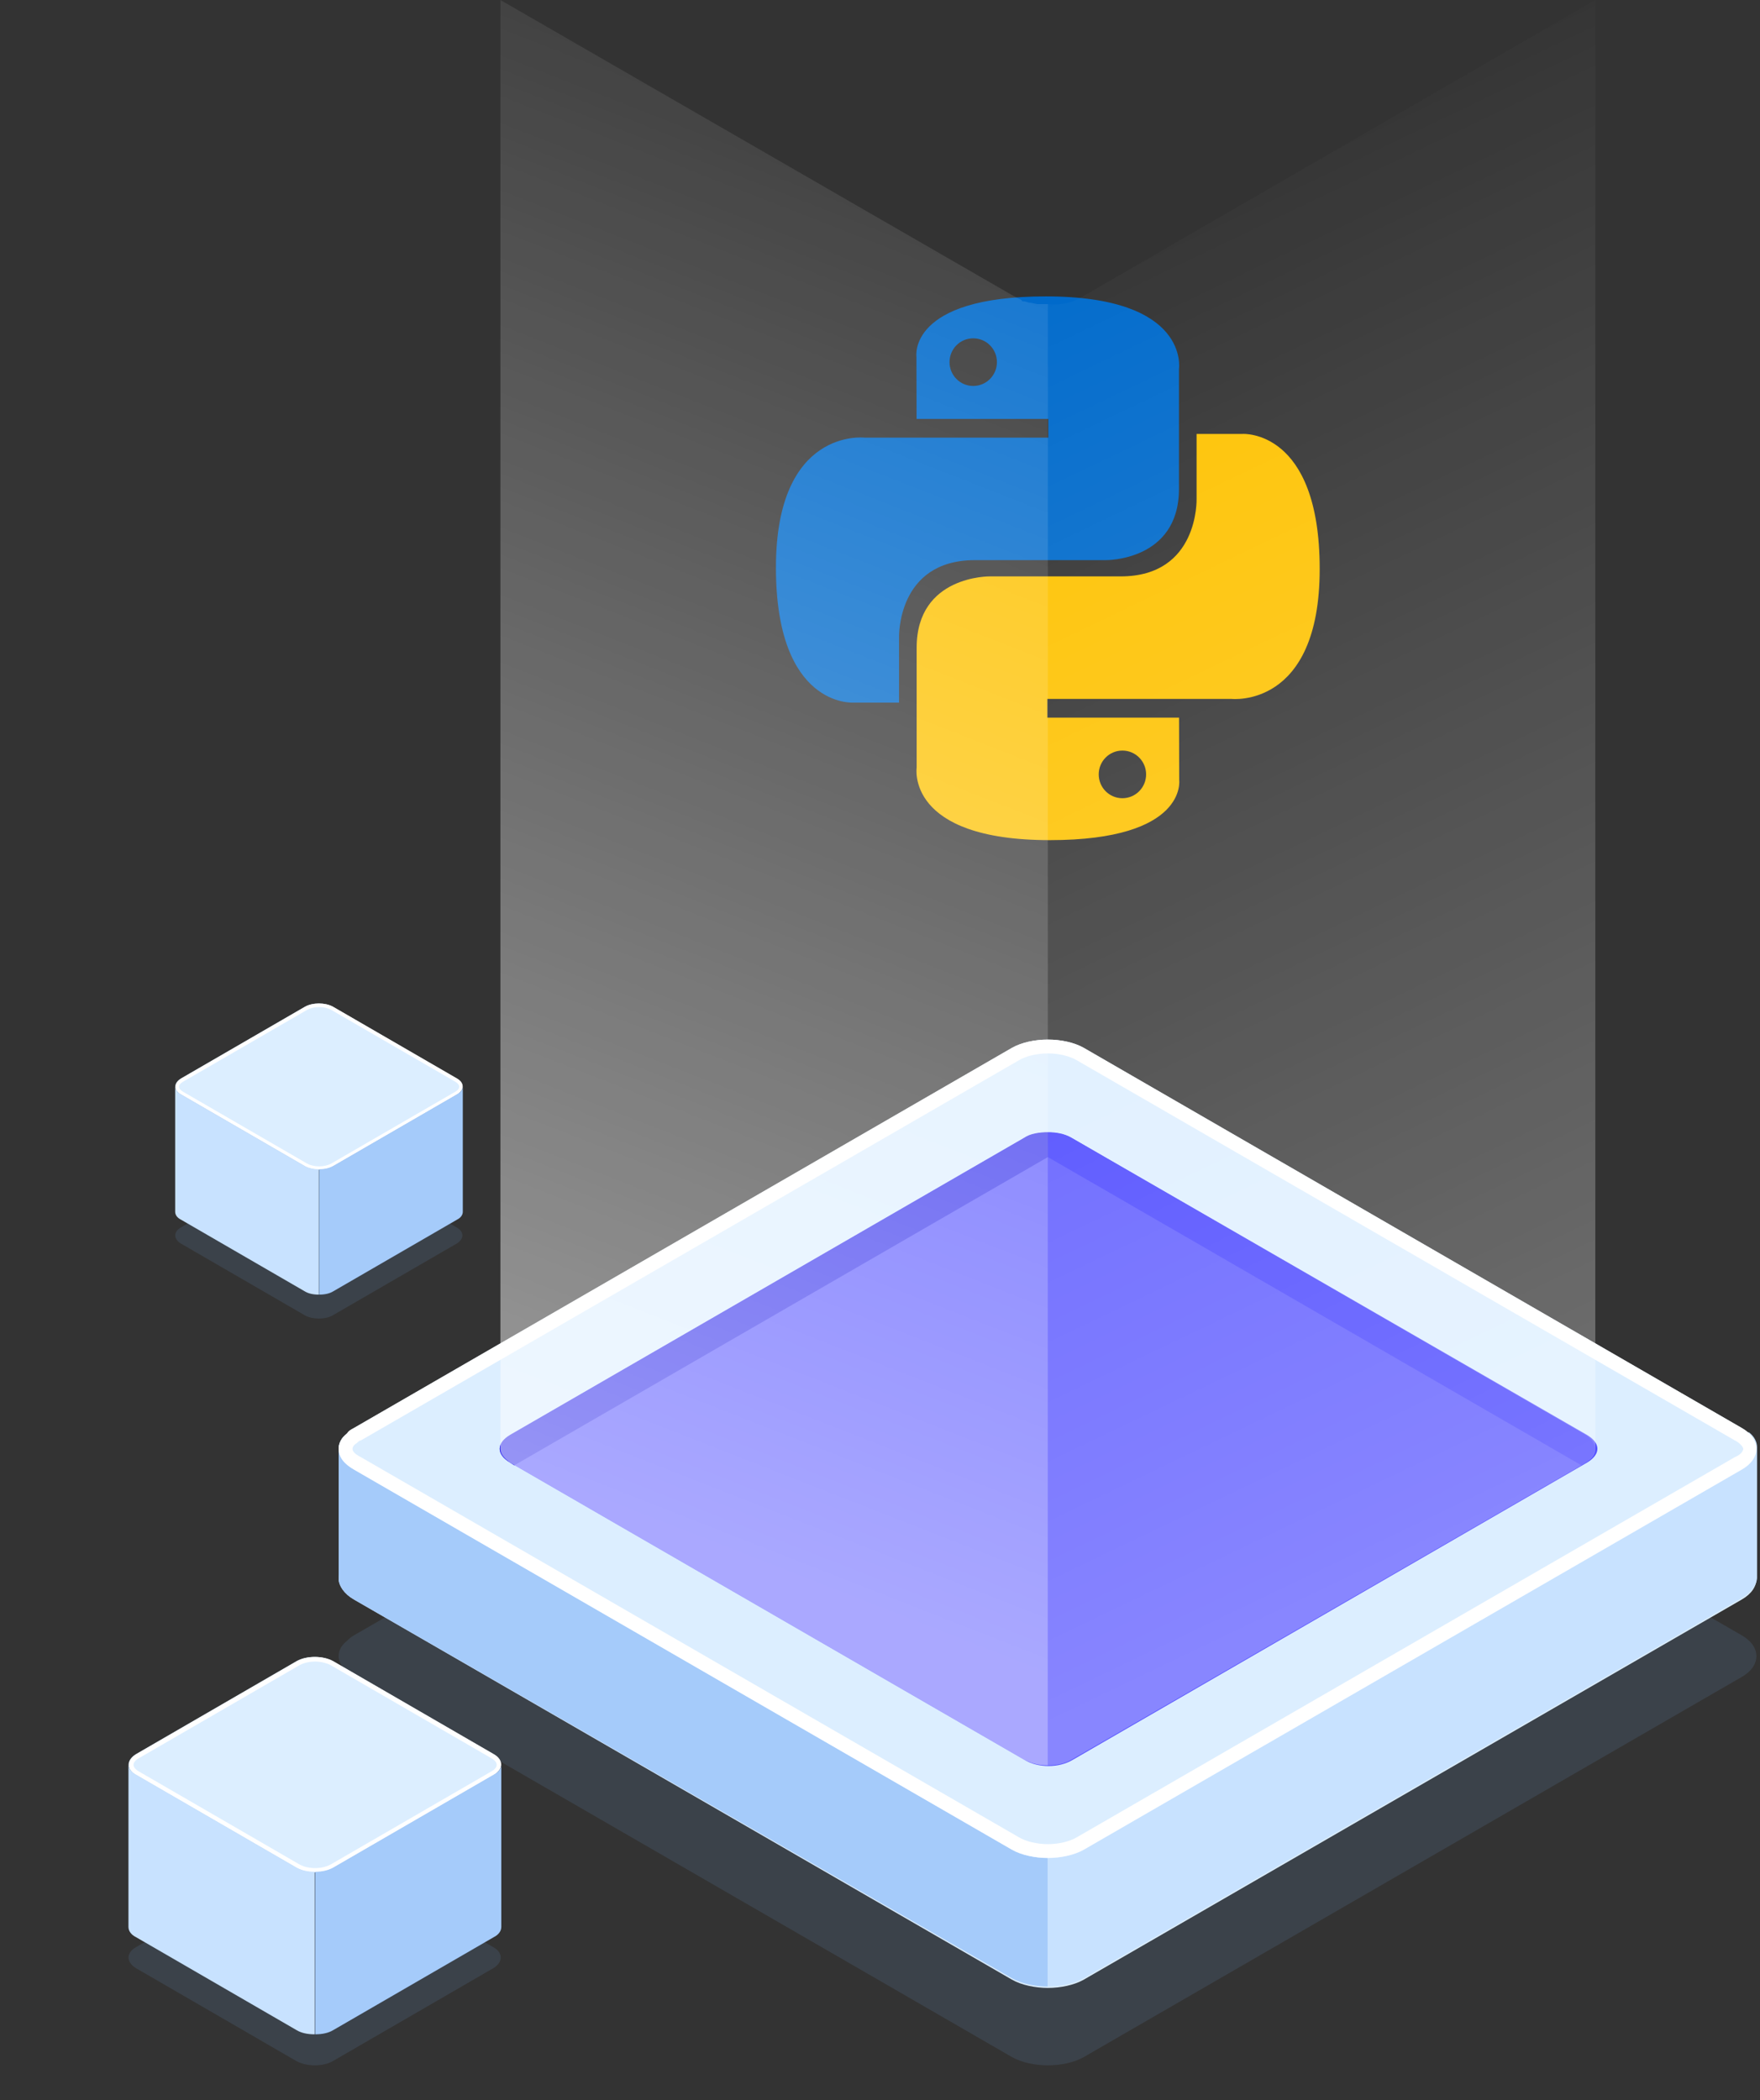 <svg width="424" height="506" viewBox="0 0 424 506" fill="none" xmlns="http://www.w3.org/2000/svg">
<rect x="0" y="0" width="424" height="506" fill="#333333" stroke="none"/>
<path opacity="0.15" d="M419.631 403.982L261.1 495.569C258.768 496.901 255.438 497.567 252.44 497.567C249.443 497.567 246.112 496.901 243.781 495.569L85.249 403.982C82.918 402.65 81.586 400.651 81.586 398.986C81.586 397.654 82.252 396.322 83.584 395.323C83.917 394.989 84.583 394.323 85.249 393.99L243.781 302.403C248.444 299.739 256.437 299.739 261.1 302.403L419.631 393.99C424.294 396.655 424.294 401.317 419.631 403.982Z" fill="#6B99D1"/>
<path d="M419.631 385.331L261.1 476.918C258.768 478.25 255.438 478.916 252.44 478.916C249.443 478.916 246.112 478.25 243.781 476.918L85.249 385.331C82.918 383.999 81.586 382.001 81.586 380.336C81.586 378.337 82.918 376.672 85.249 375.34L110.561 360.686L244.114 283.753C248.777 281.089 256.77 281.089 261.433 283.753L419.964 375.34C424.294 378.004 424.294 382.667 419.631 385.331Z" fill="#DCEEFF"/>
<path d="M252.44 442.615V478.583C249.443 478.583 246.112 477.917 243.781 476.585L85.249 385.331C82.918 383.999 81.586 382.001 81.586 380.335V349.029C81.586 347.697 82.252 346.365 83.584 345.366L110.561 361.019L252.44 442.615Z" fill="#A5CBFA"/>
<path d="M252.439 442.615V478.583C255.437 478.583 258.767 477.917 261.099 476.585L419.63 384.998C421.962 383.666 423.294 381.668 423.294 380.003V348.696C423.294 347.364 422.628 346.032 421.296 345.033L394.319 360.686L252.439 442.615Z" fill="#C8E2FF"/>
<path d="M419.631 354.025L261.1 445.612C258.768 446.944 255.438 447.61 252.44 447.61C249.443 447.61 246.112 446.944 243.781 445.612L85.249 354.025C82.918 352.693 81.586 351.028 81.586 349.029C81.586 347.697 82.252 346.365 83.584 345.366C83.917 345.033 84.583 344.367 85.249 344.034L243.781 252.447C248.444 249.783 256.437 249.783 261.1 252.447L419.631 344.034C424.294 346.698 424.294 351.361 419.631 354.025Z" fill="#DCEEFF"/>
<path d="M252.44 253.779C255.105 253.779 257.769 254.445 259.434 255.444L417.966 347.031C419.298 347.697 419.964 348.696 419.964 349.03C419.964 349.363 419.631 350.362 417.966 351.028L259.434 442.615C257.769 443.614 255.105 444.28 252.44 444.28C249.776 444.28 247.112 443.614 245.446 442.615L86.915 351.028C85.582 350.362 84.916 349.696 84.916 349.03C84.916 348.696 85.249 348.03 85.916 347.697C86.249 347.364 86.582 347.031 86.915 347.031L245.446 255.444C247.112 254.445 249.776 253.779 252.44 253.779ZM252.44 250.449C249.443 250.449 246.112 251.115 243.781 252.447L85.249 344.034C84.583 344.367 83.917 344.7 83.584 345.366C82.252 346.365 81.586 347.697 81.586 349.03C81.586 351.028 82.918 352.693 85.249 354.025L243.781 445.612C246.112 446.944 249.443 447.61 252.44 447.61C255.438 447.61 258.768 446.944 261.1 445.612L419.631 354.025C424.294 351.361 424.294 346.698 419.631 344.034L261.1 252.447C258.768 251.115 255.438 250.449 252.44 250.449Z" fill="white"/>
<path d="M246.779 274.095L122.885 345.699C119.554 347.697 119.554 350.362 122.885 352.36L246.779 423.964C250.11 425.963 255.105 425.963 258.436 423.964L382.33 352.36C385.661 350.362 385.661 347.697 382.33 345.699L258.103 274.095C255.105 272.43 249.777 272.43 246.779 274.095Z" fill="#5451FF"/>
<path d="M381.996 345.699L258.101 274.095C256.436 273.096 254.438 272.763 252.439 272.763V278.757L380.997 353.026L381.996 352.36C384.993 350.362 384.993 347.697 381.996 345.699Z" fill="#3E3AFF"/>
<path d="M252.441 272.763C250.443 272.763 248.111 273.096 246.779 274.095L122.885 345.699C119.554 347.697 119.554 350.362 122.885 352.36L123.884 353.026L252.441 278.757V272.763Z" fill="#2B27EC"/>
<path d="M251.956 71.406C218.701 71.406 220.777 85.903 220.777 85.903L220.814 100.921H252.549V105.43H208.21C208.21 105.43 186.93 103.004 186.93 136.734C186.93 170.464 205.503 169.268 205.503 169.268H216.588V153.616C216.588 153.616 215.991 134.945 234.865 134.945C253.74 134.945 266.34 134.945 266.34 134.945C266.34 134.945 284.024 135.233 284.024 117.765C284.024 100.298 284.024 88.884 284.024 88.884C284.024 88.884 286.709 71.406 251.956 71.406ZM234.457 81.505C237.615 81.505 240.167 84.07 240.167 87.244C240.167 90.418 237.615 92.983 234.457 92.983C231.3 92.983 228.748 90.418 228.748 87.244C228.748 84.07 231.3 81.505 234.457 81.505Z" fill="#006ACB"/>
<path d="M252.899 202.4C286.155 202.4 284.078 187.903 284.078 187.903L284.041 172.885H252.306V168.375H296.646C296.646 168.375 317.926 170.801 317.926 137.072C317.926 103.342 299.352 104.538 299.352 104.538H288.267V120.19C288.267 120.19 288.865 138.86 269.99 138.86C251.116 138.86 238.515 138.86 238.515 138.86C238.515 138.86 220.831 138.573 220.831 156.04C220.831 173.507 220.831 184.922 220.831 184.922C220.831 184.922 218.146 202.4 252.899 202.4ZM270.398 192.3C267.241 192.3 264.689 189.735 264.689 186.561C264.689 183.388 267.241 180.822 270.398 180.822C273.555 180.822 276.107 183.388 276.107 186.561C276.107 189.735 273.555 192.3 270.398 192.3Z" fill="#FEC200"/>
<path opacity="0.3" d="M261.099 71.271C258.434 72.936 255.77 73.603 252.439 73.269V425.296C254.438 425.296 256.436 424.963 258.101 423.964L380.997 353.026C383.328 351.694 384.327 350.695 384.327 349.029V0L261.099 71.271Z" fill="url(#paint0_linear)"/>
<path opacity="0.5" d="M252.44 73.269C251.774 73.269 251.108 73.269 250.109 73.269C249.443 73.269 248.777 72.936 248.111 72.936C247.778 72.936 247.112 72.603 246.779 72.603C246.446 72.603 246.112 72.603 246.112 72.27C245.446 71.937 244.78 71.604 244.114 71.271L120.553 0V349.029C120.553 350.362 121.552 351.361 122.884 352.36L246.779 423.964C248.777 424.963 250.442 425.296 252.44 425.296V73.269Z" fill="url(#paint1_linear)"/>
<path opacity="0.15" d="M32.733 469.121L71.451 446.699C73.795 445.361 77.7 445.361 80.155 446.699L118.873 469.121C121.217 470.46 121.217 472.691 118.873 474.141L80.155 496.563C77.811 497.902 73.906 497.902 71.451 496.563L32.733 474.141C30.389 472.691 30.389 470.46 32.733 469.121Z" fill="#6B99D1"/>
<path d="M32.731 422.604L71.449 400.182C73.793 398.843 77.698 398.843 80.153 400.182L118.871 422.604C121.215 423.942 121.215 426.173 118.871 427.624L80.153 450.045C77.809 451.384 73.904 451.384 71.449 450.045L32.731 427.624C30.387 426.285 30.387 424.054 32.731 422.604Z" fill="#DCEEFF"/>
<path d="M75.912 400.293C74.462 400.293 73.123 400.628 72.119 401.186L33.4 423.608C32.619 424.054 32.172 424.612 32.172 425.169C32.172 425.727 32.619 426.285 33.4 426.731L72.119 449.153C73.123 449.711 74.462 450.045 75.912 450.045C77.363 450.045 78.702 449.711 79.706 449.153L118.425 426.731C119.206 426.285 119.652 425.727 119.652 425.169C119.652 424.612 119.206 424.054 118.425 423.608L79.706 401.186C78.702 400.628 77.251 400.293 75.912 400.293ZM75.912 399.178C77.475 399.178 79.037 399.512 80.264 400.182L118.983 422.604C121.326 423.942 121.326 426.173 118.983 427.624L80.264 450.045C79.037 450.715 77.475 451.049 75.912 451.049C74.35 451.049 72.788 450.715 71.561 450.045L32.842 427.624C30.499 426.285 30.499 424.054 32.842 422.604L71.561 400.182C72.788 399.512 74.35 399.178 75.912 399.178Z" fill="white"/>
<path d="M30.947 464.213C30.947 465.217 31.616 466.11 32.732 466.667L71.451 489.089C72.567 489.759 74.017 490.093 75.803 490.093V450.938C74.129 450.938 72.678 450.604 71.451 449.934L32.732 427.512C31.728 426.955 30.947 426.174 30.947 425.058V464.213Z" fill="#C8E2FF"/>
<path d="M120.77 464.213C120.77 465.217 120.1 466.11 118.984 466.667L80.266 489.089C79.15 489.759 77.699 490.093 75.914 490.093V450.938C77.588 450.938 79.038 450.604 80.266 449.934L118.984 427.512C119.988 426.955 120.77 426.174 120.77 425.058V464.213Z" fill="#A5CBFA"/>
<path opacity="0.15" d="M43.577 295.713L73.446 278.416C75.254 277.383 78.266 277.383 80.16 278.416L110.029 295.713C111.837 296.746 111.837 298.467 110.029 299.585L80.16 316.882C78.353 317.915 75.34 317.915 73.446 316.882L43.577 299.585C41.77 298.467 41.77 296.746 43.577 295.713Z" fill="#6B99D1"/>
<path d="M43.577 259.828L73.446 242.531C75.254 241.498 78.266 241.498 80.16 242.531L110.029 259.828C111.837 260.86 111.837 262.581 110.029 263.7L80.16 280.997C78.353 282.03 75.34 282.03 73.446 280.997L43.577 263.7C41.77 262.667 41.77 260.946 43.577 259.828Z" fill="#DCEEFF"/>
<path d="M76.887 242.617C75.768 242.617 74.735 242.875 73.961 243.305L44.092 260.602C43.489 260.946 43.145 261.377 43.145 261.807C43.145 262.237 43.489 262.667 44.092 263.012L73.961 280.309C74.735 280.739 75.768 280.997 76.887 280.997C78.006 280.997 79.039 280.739 79.814 280.309L109.683 263.012C110.285 262.667 110.63 262.237 110.63 261.807C110.63 261.377 110.285 260.946 109.683 260.602L79.814 243.305C79.039 242.875 77.92 242.617 76.887 242.617ZM76.887 241.756C78.092 241.756 79.297 242.014 80.244 242.531L110.113 259.828C111.921 260.86 111.921 262.581 110.113 263.7L80.244 280.997C79.297 281.513 78.092 281.772 76.887 281.772C75.682 281.772 74.477 281.513 73.53 280.997L43.661 263.7C41.854 262.667 41.854 260.946 43.661 259.828L73.53 242.531C74.477 242.014 75.682 241.756 76.887 241.756Z" fill="white"/>
<path d="M42.2 291.926C42.2 292.701 42.716 293.389 43.577 293.82L73.446 311.117C74.306 311.633 75.425 311.891 76.803 311.891V281.686C75.512 281.686 74.393 281.428 73.446 280.911L43.577 263.614C42.802 263.184 42.2 262.582 42.2 261.721V291.926Z" fill="#C8E2FF"/>
<path d="M111.492 291.926C111.492 292.701 110.976 293.389 110.115 293.82L80.246 311.117C79.385 311.633 78.266 311.891 76.889 311.891V281.686C78.18 281.686 79.299 281.428 80.246 280.911L110.115 263.614C110.89 263.184 111.492 262.582 111.492 261.721V291.926Z" fill="#A5CBFA"/>
<defs>
<linearGradient id="paint0_linear" x1="394.373" y1="346.487" x2="251.445" y2="48.289" gradientUnits="userSpaceOnUse">
<stop stop-color="white"/>
<stop offset="1" stop-color="white" stop-opacity="0"/>
</linearGradient>
<linearGradient id="paint1_linear" x1="110.673" y1="347.362" x2="251.437" y2="-11.658" gradientUnits="userSpaceOnUse">
<stop stop-color="white"/>
<stop offset="1" stop-color="white" stop-opacity="0"/>
</linearGradient>
</defs>
</svg>
